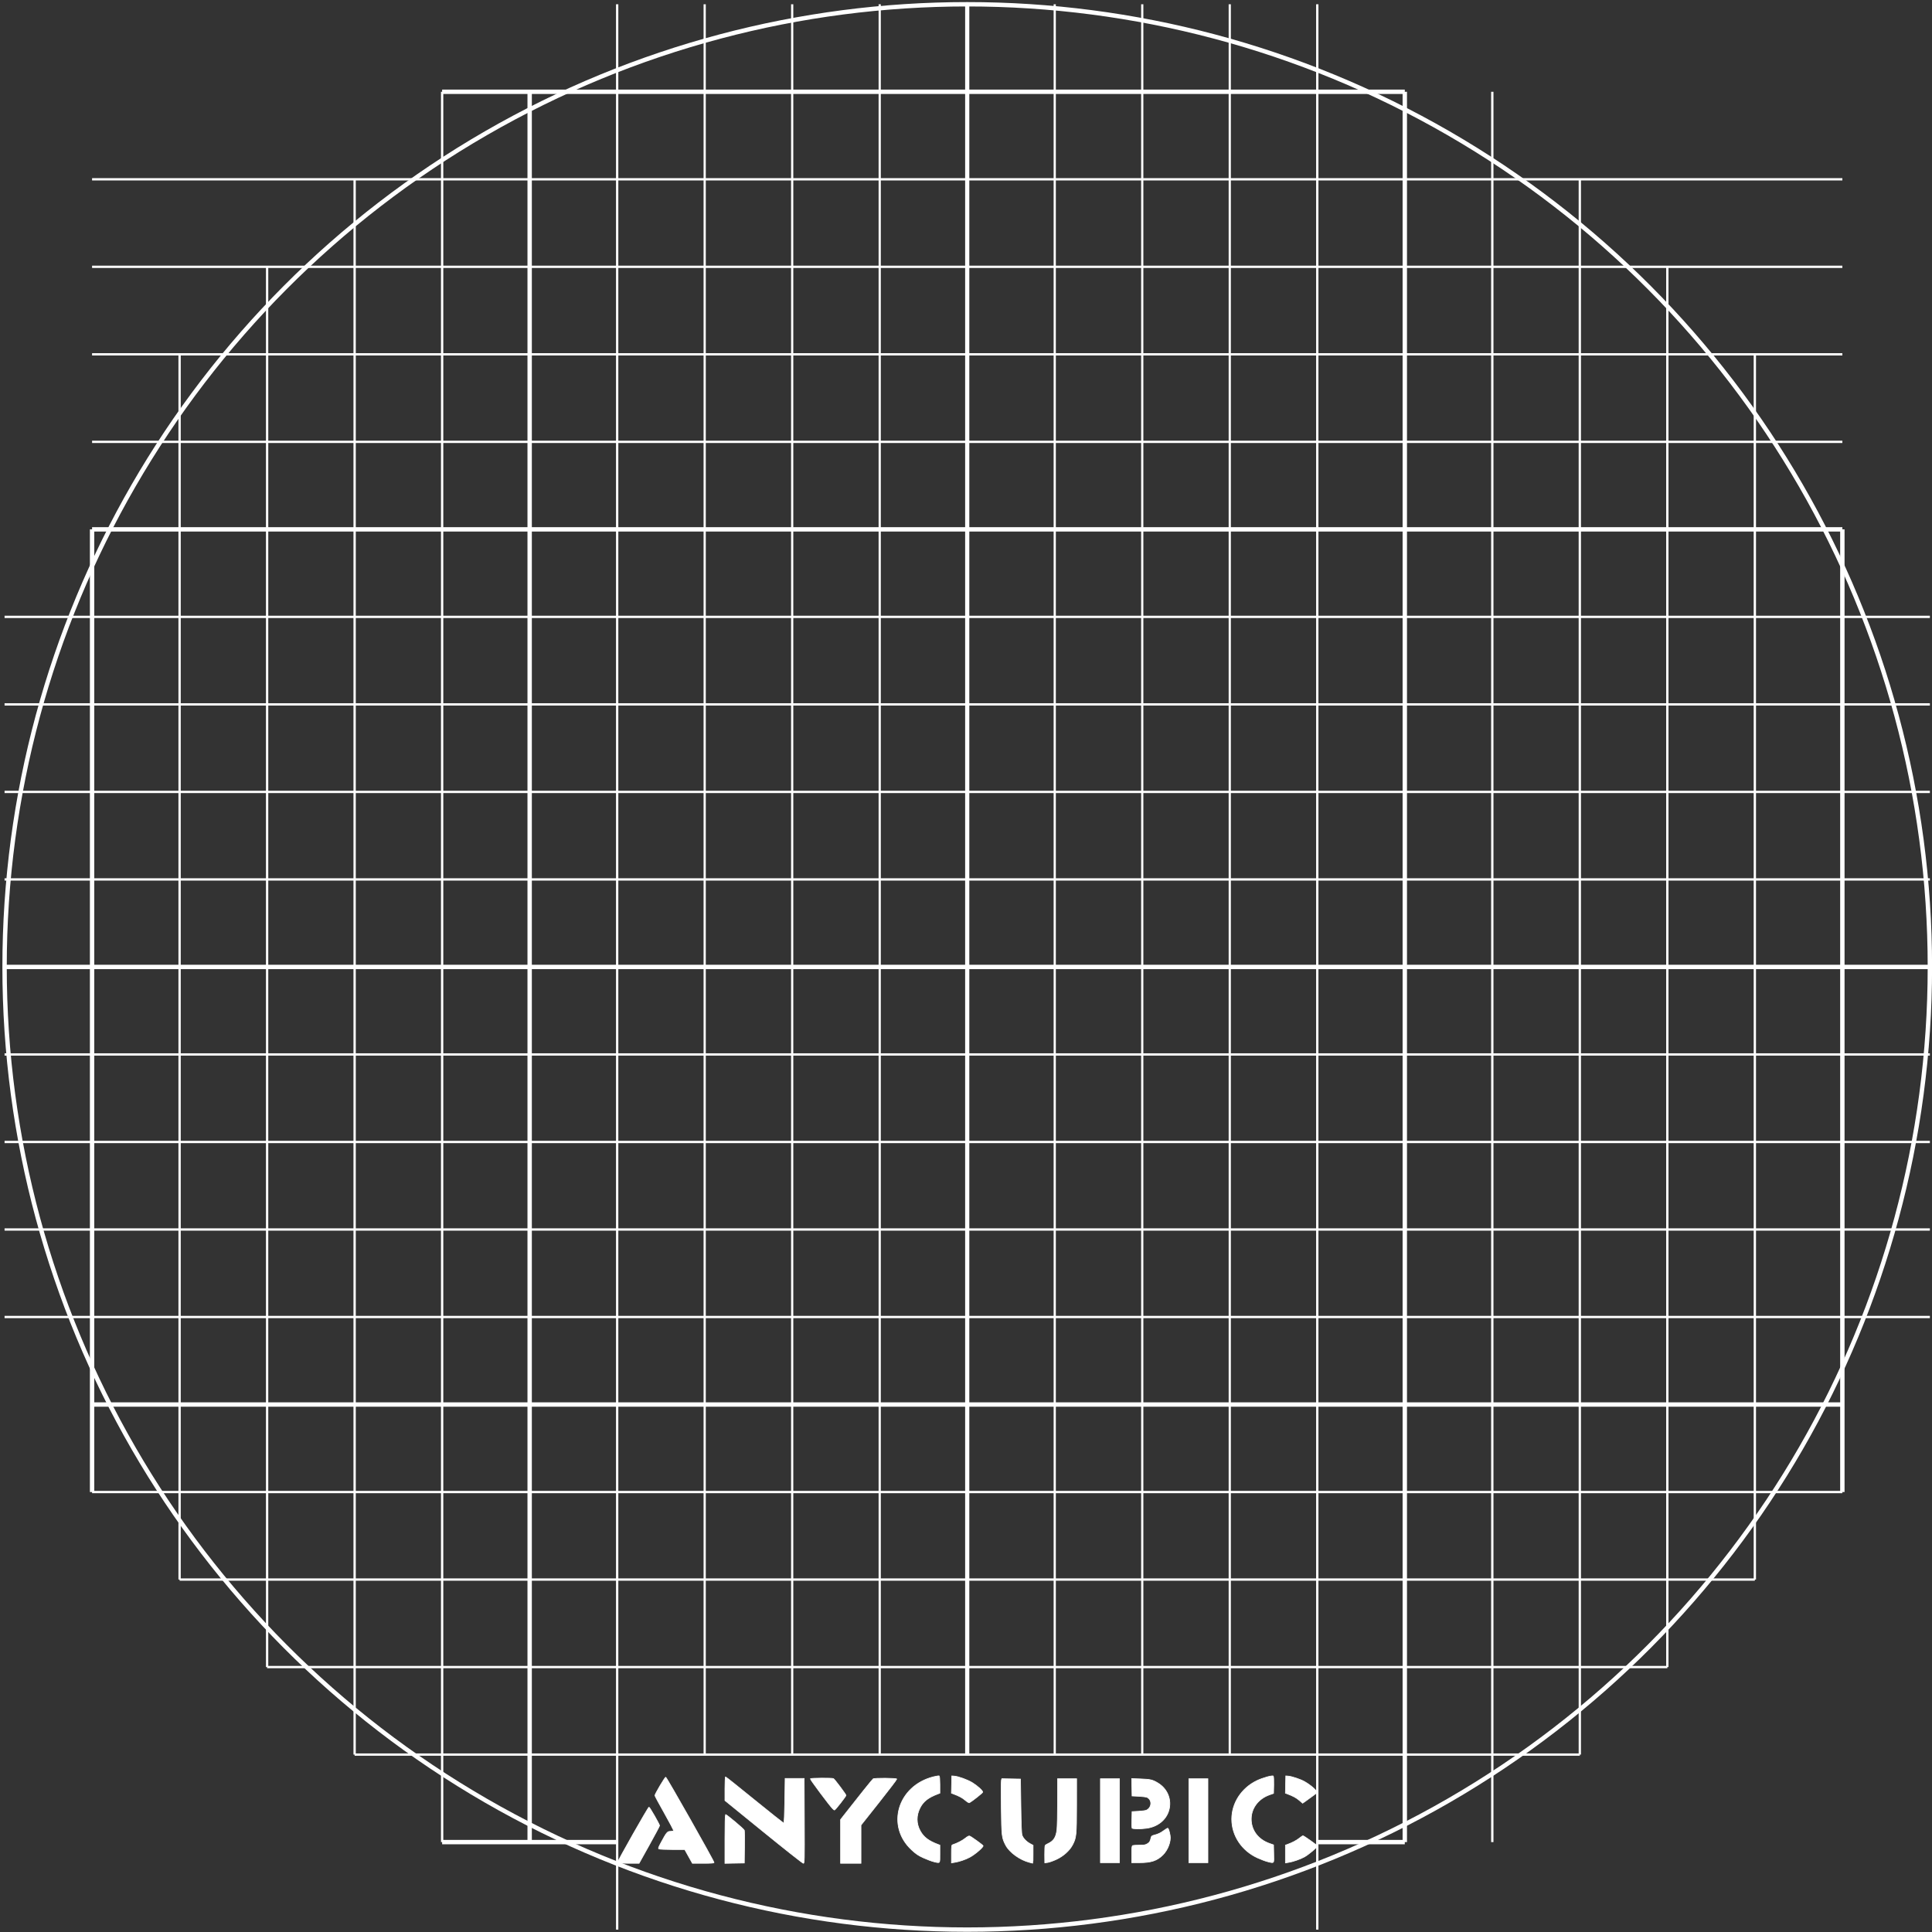 <?xml version="1.0" encoding="UTF-8" standalone="no"?>
<svg
   xmlns:dc="http://purl.org/dc/elements/1.1/"
   xmlns:cc="http://creativecommons.org/ns#"
   xmlns:rdf="http://www.w3.org/1999/02/22-rdf-syntax-ns#"
   xmlns:svg="http://www.w3.org/2000/svg"
   xmlns="http://www.w3.org/2000/svg"
   xmlns:sodipodi="http://sodipodi.sourceforge.net/DTD/sodipodi-0.dtd"
   xmlns:inkscape="http://www.inkscape.org/namespaces/inkscape"
   width="230mm"
   height="230mm"
   viewBox="0 0 1150 1150"
   version="1.1"
   id="svg8"
   inkscape:version="1.0.1 (3bc2e813f5, 2020-09-07)"
   sodipodi:docname="AK.svg"
   inkscape:export-filename="D:\3D\_KOSSEL\Modello\AK.png"
   inkscape:export-xdpi="96"
   inkscape:export-ydpi="96">
  <rect x="0" y="0" width="1150" height="1150" fill="#333333" stroke="none"/>
  <defs
     id="defs2" />
  <sodipodi:namedview
     id="base"
     pagecolor="#ffffff"
     bordercolor="#666666"
     borderopacity="1.0"
     inkscape:pageopacity="0"
     inkscape:pageshadow="2"
     inkscape:zoom="0.95247222"
     inkscape:cx="435.19575"
     inkscape:cy="435.06924"
     inkscape:document-units="mm"
     inkscape:current-layer="layer1"
     inkscape:document-rotation="0"
     showgrid="true"
     inkscape:lockguides="true"
     inkscape:window-width="1920"
     inkscape:window-height="1017"
     inkscape:window-x="-8"
     inkscape:window-y="-8"
     inkscape:window-maximized="1"
     inkscape:pagecheckerboard="false">
    <inkscape:grid
       type="xygrid"
       id="grid10"
       spacingx="25"
       spacingy="25"
       originx="1150"
       originy="1150"
       units="mm" />
  </sodipodi:namedview>
  <g
     inkscape:label="Livello 1"
     inkscape:groupmode="layer"
     id="layer1">
    <ellipse
       style="fill:none;stroke:#ffffff;stroke-width:2.605"
       id="path14"
       cx="575.728"
       cy="575.56"
       inkscape:export-xdpi="96"
       inkscape:export-ydpi="96"
       rx="573.008"
       ry="573.02" />
    <path
       style="fill:#ffffff;stroke:#ffffff;stroke-width:1.378px;stroke-linecap:butt;stroke-linejoin:miter;stroke-opacity:1"
       d="M 2.72,523.468 H 1148.735"
       id="path18"
       inkscape:export-xdpi="96"
       inkscape:export-ydpi="96" />
    <path
       style="fill:#ffffff;stroke:#ffffff;stroke-width:1.378px;stroke-linecap:butt;stroke-linejoin:miter;stroke-opacity:1"
       d="M 2.72,471.375 H 1148.735"
       id="path20"
       inkscape:export-xdpi="96"
       inkscape:export-ydpi="96" />
    <path
       style="fill:#ffffff;stroke:#ffffff;stroke-width:1.378px;stroke-linecap:butt;stroke-linejoin:miter;stroke-opacity:1"
       d="M 2.72,419.282 H 1148.735"
       id="path22"
       inkscape:export-xdpi="96"
       inkscape:export-ydpi="96" />
    <path
       style="fill:#ffffff;stroke:#ffffff;stroke-width:1.378px;stroke-linecap:butt;stroke-linejoin:miter;stroke-opacity:1"
       d="M 2.72,367.189 H 1148.735"
       id="path24"
       inkscape:export-xdpi="96"
       inkscape:export-ydpi="96" />
    <path
       style="fill:#ffffff;stroke:#ffffff;stroke-width:1.378px;stroke-linecap:butt;stroke-linejoin:miter;stroke-opacity:1"
       d="M 54.812,263.004 H 1096.644"
       id="path28"
       inkscape:export-xdpi="96"
       inkscape:export-ydpi="96" />
    <path
       style="fill:#ffffff;stroke:#ffffff;stroke-width:1.378px;stroke-linecap:butt;stroke-linejoin:miter;stroke-opacity:1"
       d="M 54.812,210.911 H 1096.644"
       id="path30"
       inkscape:export-xdpi="96"
       inkscape:export-ydpi="96" />
    <path
       style="fill:#ffffff;stroke:#ffffff;stroke-width:1.378px;stroke-linecap:butt;stroke-linejoin:miter;stroke-opacity:1"
       d="M 54.812,158.819 H 1096.644"
       id="path32"
       inkscape:export-xdpi="96"
       inkscape:export-ydpi="96" />
    <path
       style="fill:#ffffff;stroke:#ffffff;stroke-width:1.378px;stroke-linecap:butt;stroke-linejoin:miter;stroke-opacity:1"
       d="M 54.812,106.726 H 1096.644"
       id="path34"
       inkscape:export-xdpi="96"
       inkscape:export-ydpi="96" />
    <path
       style="fill:#ffffff;stroke:#ffffff;stroke-width:1.378px;stroke-linecap:butt;stroke-linejoin:miter;stroke-opacity:1"
       d="M 2.72,627.653 H 1148.735"
       id="path36"
       inkscape:export-xdpi="96"
       inkscape:export-ydpi="96" />
    <path
       style="fill:#ffffff;stroke:#ffffff;stroke-width:1.378px;stroke-linecap:butt;stroke-linejoin:miter;stroke-opacity:1"
       d="M 2.72,679.746 H 1148.735"
       id="path38"
       inkscape:export-xdpi="96"
       inkscape:export-ydpi="96" />
    <path
       style="fill:#ffffff;stroke:#ffffff;stroke-width:1.378px;stroke-linecap:butt;stroke-linejoin:miter;stroke-opacity:1"
       d="M 2.72,731.839 H 1148.735"
       id="path40"
       inkscape:export-xdpi="96"
       inkscape:export-ydpi="96" />
    <path
       style="fill:#ffffff;stroke:#ffffff;stroke-width:1.378px;stroke-linecap:butt;stroke-linejoin:miter;stroke-opacity:1"
       d="M 2.72,783.931 H 1148.735"
       id="path42"
       inkscape:export-xdpi="96"
       inkscape:export-ydpi="96" />
    <path
       style="fill:#ffffff;stroke:#ffffff;stroke-width:1.378px;stroke-linecap:butt;stroke-linejoin:miter;stroke-opacity:1"
       d="m 54.812,888.117 v 0 H 1096.644"
       id="path44"
       inkscape:export-xdpi="96"
       inkscape:export-ydpi="96" />
    <path
       style="fill:#ffffff;stroke:#ffffff;stroke-width:1.378px;stroke-linecap:butt;stroke-linejoin:miter;stroke-opacity:1"
       d="M 106.903,940.21 H 1044.552"
       id="path46"
       inkscape:export-xdpi="96"
       inkscape:export-ydpi="96" />
    <path
       style="fill:#ffffff;stroke:#ffffff;stroke-width:1.378px;stroke-linecap:butt;stroke-linejoin:miter;stroke-opacity:1"
       d="M 158.995,992.302 H 992.46"
       id="path48"
       inkscape:export-xdpi="96"
       inkscape:export-ydpi="96" />
    <path
       style="fill:#ffffff;stroke:#ffffff;stroke-width:1.378px;stroke-linecap:butt;stroke-linejoin:miter;stroke-opacity:1"
       d="M 211.086,1044.395 H 940.369"
       id="path50"
       inkscape:export-xdpi="96"
       inkscape:export-ydpi="96" />
    <path
       style="fill:#ffffff;stroke:#ffffff;stroke-width:1.314px;stroke-linecap:butt;stroke-linejoin:miter;stroke-opacity:1"
       d="M 523.636,2.54 V 1044.395"
       id="path52"
       inkscape:export-xdpi="96"
       inkscape:export-ydpi="96" />
    <path
       style="fill:#ffffff;stroke:#ffffff;stroke-width:1.314px;stroke-linecap:butt;stroke-linejoin:miter;stroke-opacity:1"
       d="M 471.544,2.54 V 1044.395"
       id="path54"
       inkscape:export-xdpi="96"
       inkscape:export-ydpi="96" />
    <path
       style="fill:#ffffff;stroke:#ffffff;stroke-width:1.314px;stroke-linecap:butt;stroke-linejoin:miter;stroke-opacity:1"
       d="M 419.453,1044.395 V 2.54"
       id="path56"
       inkscape:export-xdpi="96"
       inkscape:export-ydpi="96" />
    <path
       style="fill:#ffffff;stroke:#ffffff;stroke-width:1.378px;stroke-linecap:butt;stroke-linejoin:miter;stroke-opacity:1"
       d="M 367.361,2.54 V 1148.581"
       id="path58"
       inkscape:export-xdpi="96"
       inkscape:export-ydpi="96" />
    <path
       style="fill:#ffffff;stroke:#ffffff;stroke-width:1.378px;stroke-linecap:butt;stroke-linejoin:miter;stroke-opacity:1"
       d="M 263.178,1096.488 V 54.633"
       id="path60"
       inkscape:export-xdpi="96"
       inkscape:export-ydpi="96" />
    <path
       style="fill:#ffffff;stroke:#ffffff;stroke-width:1.378px;stroke-linecap:butt;stroke-linejoin:miter;stroke-opacity:1"
       d="M 211.086,106.726 V 1044.395"
       id="path62"
       inkscape:export-xdpi="96"
       inkscape:export-ydpi="96" />
    <path
       style="fill:#ffffff;stroke:#ffffff;stroke-width:1.378px;stroke-linecap:butt;stroke-linejoin:miter;stroke-opacity:1"
       d="M 158.995,992.302 V 158.819"
       id="path64"
       inkscape:export-xdpi="96"
       inkscape:export-ydpi="96" />
    <path
       style="fill:#ffffff;stroke:#ffffff;stroke-width:1.378px;stroke-linecap:butt;stroke-linejoin:miter;stroke-opacity:1"
       d="M 106.903,210.911 V 940.21"
       id="path66"
       inkscape:export-xdpi="96"
       inkscape:export-ydpi="96" />
    <path
       style="fill:#ffffff;stroke:#ffffff;stroke-width:1.314px;stroke-linecap:butt;stroke-linejoin:miter;stroke-opacity:1"
       d="M 627.819,1044.395 V 2.54"
       id="path68"
       inkscape:export-xdpi="96"
       inkscape:export-ydpi="96" />
    <path
       style="fill:#ffffff;stroke:#ffffff;stroke-width:1.314px;stroke-linecap:butt;stroke-linejoin:miter;stroke-opacity:1"
       d="M 679.911,2.54 V 1044.395"
       id="path70"
       inkscape:export-xdpi="96"
       inkscape:export-ydpi="96" />
    <path
       style="fill:#ffffff;stroke:#ffffff;stroke-width:1.314px;stroke-linecap:butt;stroke-linejoin:miter;stroke-opacity:1"
       d="M 732.002,1044.395 V 2.54"
       id="path72"
       inkscape:export-xdpi="96"
       inkscape:export-ydpi="96" />
    <path
       style="fill:#ffffff;stroke:#ffffff;stroke-width:1.378px;stroke-linecap:butt;stroke-linejoin:miter;stroke-opacity:1"
       d="M 784.094,2.54 V 1148.581"
       id="path74"
       inkscape:export-xdpi="96"
       inkscape:export-ydpi="96" />
    <path
       style="fill:#ffffff;stroke:#ffffff;stroke-width:1.378px;stroke-linecap:butt;stroke-linejoin:miter;stroke-opacity:1"
       d="M 888.277,1096.488 V 54.633"
       id="path76"
       inkscape:export-xdpi="96"
       inkscape:export-ydpi="96" />
    <path
       style="fill:#ffffff;stroke:#ffffff;stroke-width:1.378px;stroke-linecap:butt;stroke-linejoin:miter;stroke-opacity:1"
       d="M 940.369,106.726 V 1044.395"
       id="path78"
       inkscape:export-xdpi="96"
       inkscape:export-ydpi="96" />
    <path
       style="fill:#ffffff;stroke:#ffffff;stroke-width:1.378px;stroke-linecap:butt;stroke-linejoin:miter;stroke-opacity:1"
       d="M 992.46,992.302 V 158.819"
       id="path80"
       inkscape:export-xdpi="96"
       inkscape:export-ydpi="96" />
    <path
       style="fill:#ffffff;stroke:#ffffff;stroke-width:1.378px;stroke-linecap:butt;stroke-linejoin:miter;stroke-opacity:1"
       d="M 1044.552,210.911 V 940.21"
       id="path82"
       inkscape:export-xdpi="96"
       inkscape:export-ydpi="96" />
    <path
       style="fill:#ffffff;stroke:#ffffff;stroke-width:2.483;stroke-linecap:butt;stroke-linejoin:miter;stroke-opacity:1"
       d="M 575.728,1044.395 V 2.54"
       id="path84"
       inkscape:export-xdpi="96"
       inkscape:export-ydpi="96" />
    <path
       style="fill:#ffffff;stroke:#ffffff;stroke-width:2.605;stroke-linecap:butt;stroke-linejoin:miter;stroke-opacity:1"
       d="M 315.27,1096.488 V 54.633"
       id="path86"
       inkscape:export-xdpi="96"
       inkscape:export-ydpi="96" />
    <path
       style="fill:#ffffff;stroke:#ffffff;stroke-width:2.605;stroke-linecap:butt;stroke-linejoin:miter;stroke-opacity:1"
       d="M 54.812,888.117 V 315.097"
       id="path88"
       inkscape:export-xdpi="96"
       inkscape:export-ydpi="96" />
    <path
       style="fill:#ffffff;stroke:#ffffff;stroke-width:2.605;stroke-linecap:butt;stroke-linejoin:miter;stroke-opacity:1"
       d="M 836.186,1096.488 V 54.633"
       id="path90"
       inkscape:export-xdpi="96"
       inkscape:export-ydpi="96" />
    <path
       style="fill:#ffffff;stroke:#ffffff;stroke-width:2.605;stroke-linecap:butt;stroke-linejoin:miter;stroke-opacity:1"
       d="M 1096.644,888.117 V 315.097"
       id="path92"
       inkscape:export-xdpi="96"
       inkscape:export-ydpi="96" />
    <path
       style="fill:#ffffff;stroke:#ffffff;stroke-width:2.605;stroke-linecap:butt;stroke-linejoin:miter;stroke-opacity:1"
       d="M 2.72,575.56 H 1148.735"
       id="path94"
       inkscape:export-xdpi="96"
       inkscape:export-ydpi="96" />
    <path
       style="fill:#ffffff;stroke:#ffffff;stroke-width:2.605;stroke-linecap:butt;stroke-linejoin:miter;stroke-opacity:1"
       d="M 54.812,315.097 H 1096.644"
       id="path96"
       inkscape:export-xdpi="96"
       inkscape:export-ydpi="96" />
    <path
       style="fill:#ffffff;stroke:#ffffff;stroke-width:2.605;stroke-linecap:butt;stroke-linejoin:miter;stroke-opacity:1"
       d="M 263.178,54.633 H 836.186"
       id="path98"
       inkscape:export-xdpi="96"
       inkscape:export-ydpi="96" />
    <path
       style="fill:#ffffff;stroke:#ffffff;stroke-width:2.605;stroke-linecap:butt;stroke-linejoin:miter;stroke-opacity:1"
       d="M 54.812,836.024 H 1096.644"
       id="path100"
       inkscape:export-xdpi="96"
       inkscape:export-ydpi="96" />
    <path
       style="fill:#ffffff;stroke:#ffffff;stroke-width:2.605;stroke-linecap:butt;stroke-linejoin:miter;stroke-opacity:1"
       d="m 263.178,1096.488 h 104.183"
       id="path102"
       inkscape:export-xdpi="96"
       inkscape:export-ydpi="96" />
    <g
       inkscape:label="Image"
       id="g10"
       transform="matrix(1.378,0,0,1.378,365.351,1307.131)"
       style="fill:#ffffff;stroke:#ffffff">
      <path
         style="fill:#ffffff;stroke:#ffffff;stroke-width:0.282"
         d="m 1.582,-143.974 c 0,-0.625 13.317,-24.095 13.625,-24.011 0.364,0.099 4.56,7.429 4.58,8.002 0.007,0.195 -1.986,3.941 -4.429,8.322 l -4.442,7.967 H 6.249 c -3.021,0 -4.667,-0.099 -4.667,-0.28 z m 30.719,-2.697 -1.653,-2.977 -5.35,-0.004 c -2.943,-0.002 -5.548,-0.119 -5.79,-0.26 -0.371,-0.216 -0.222,-0.658 0.96,-2.85 2.341,-4.341 2.676,-4.735 4.021,-4.735 0.635,0 1.235,-0.121 1.335,-0.269 0.099,-0.148 -1.678,-3.555 -3.949,-7.571 -2.271,-4.016 -4.127,-7.458 -4.125,-7.648 0.01,-0.659 4.308,-7.924 4.689,-7.924 0.371,0 20.851,36.198 20.864,36.876 0.005,0.257 -1.121,0.338 -4.67,0.338 h -4.676 z m 15.707,-7.571 c 0,-5.81 0.103,-10.563 0.228,-10.563 0.508,0 8.009,6.302 8.154,6.851 0.086,0.325 0.12,3.636 0.074,7.358 l -0.083,6.766 -4.187,0.075 -4.187,0.075 z m 16.675,-3.026 -16.675,-13.561 v -5.108 c 0,-2.986 0.114,-5.108 0.275,-5.108 0.151,0 5.804,4.506 12.561,10.012 6.758,5.507 12.419,9.973 12.581,9.924 0.185,-0.056 0.348,-3.644 0.441,-9.674 l 0.147,-9.586 h 4.114 4.114 l 0.076,18.337 c 0.071,17.339 0.047,18.336 -0.441,18.33 -0.284,-0.004 -8.02,-6.109 -17.191,-13.567 z m 33.277,4.129 v -9.444 l 1.554,-1.991 c 5.936,-7.606 12.111,-15.307 12.506,-15.597 0.58,-0.426 10.078,-0.357 10.227,0.074 0.051,0.149 -3.409,4.69 -7.689,10.091 l -7.782,9.82 v 8.246 8.246 h -4.407 -4.408 z m 81.57,9.032 c -4.106,-1.038 -8.642,-4.327 -10.259,-7.437 -1.666,-3.205 -1.738,-3.814 -1.891,-16.031 -0.078,-6.212 -0.058,-11.605 0.046,-11.984 l 0.188,-0.689 4.033,0.075 4.033,0.075 0.163,11.638 c 0.115,8.217 0.271,11.938 0.53,12.66 0.471,1.313 1.836,2.738 3.461,3.615 l 1.282,0.692 v 3.899 c 0,2.144 -0.033,3.888 -0.073,3.875 -0.04,-0.013 -0.72,-0.188 -1.511,-0.388 z m -41.315,-0.283 c -0.889,-0.214 -2.869,-0.956 -4.401,-1.649 -2.279,-1.031 -3.215,-1.658 -5.152,-3.45 -11.187,-10.354 -6.035,-27.671 9.393,-31.57 1.218,-0.308 2.348,-0.484 2.51,-0.392 0.173,0.099 0.294,1.67 0.294,3.811 v 3.644 l -0.808,0.303 c -4.19,1.572 -6.328,3.235 -7.745,6.024 -1.687,3.32 -1.662,6.81 0.071,9.971 1.478,2.696 3.6,4.311 7.674,5.84 l 0.808,0.303 v 3.795 c 0,4.307 0.198,4.054 -2.644,3.371 z m 7.64,-3.339 c 0,-3.409 0.057,-3.85 0.514,-3.99 1.79,-0.55 4.239,-1.807 5.441,-2.791 0.878,-0.719 1.571,-1.088 1.856,-0.987 0.765,0.27 5.657,3.792 5.847,4.209 0.249,0.548 -3.382,3.685 -5.744,4.961 -1.901,1.028 -4.672,1.953 -6.78,2.263 l -1.134,0.167 z m 40.283,0.209 c -0.018,-1.99 0.068,-3.753 0.19,-3.919 0.123,-0.165 0.686,-0.514 1.251,-0.776 2.414,-1.116 3.43,-2.681 3.832,-5.909 0.152,-1.219 0.278,-6.693 0.279,-12.163 l 0.002,-9.946 h 4.114 4.114 l -0.006,11.57 c -0.006,12.765 -0.131,13.968 -1.773,17.049 -1.33,2.494 -4.025,4.884 -7.084,6.28 -1.367,0.624 -3.027,1.202 -3.687,1.283 l -1.201,0.148 -0.033,-3.618 z m 24.067,-14.579 v -18.134 h 4.114 4.114 v 18.134 18.134 h -4.114 -4.114 z m 13.516,14.509 c 0,-3.056 0.073,-3.651 0.465,-3.789 0.256,-0.09 1.558,-0.164 2.895,-0.164 2.043,0 2.588,-0.098 3.425,-0.617 0.951,-0.59 1.225,-1.055 1.582,-2.688 0.129,-0.591 0.405,-0.795 1.407,-1.043 1.653,-0.41 2.754,-0.941 4.234,-2.045 0.674,-0.502 1.363,-0.914 1.531,-0.914 0.319,0 0.733,1.231 1.061,3.152 0.426,2.501 -0.947,6.186 -3.112,8.35 -2.531,2.529 -5.082,3.376 -10.18,3.381 l -3.306,0.003 z m 24.682,-14.509 v -18.134 h 4.114 4.114 v 18.134 18.134 h -4.114 -4.114 z m 34.085,17.709 c -0.889,-0.214 -2.869,-0.956 -4.401,-1.649 -6.813,-3.082 -11.162,-9.604 -11.162,-16.738 0,-6.973 4.23,-13.45 10.857,-16.627 2.529,-1.212 6.676,-2.371 7.097,-1.984 0.149,0.137 0.234,1.878 0.188,3.868 l -0.082,3.619 -1.763,0.622 c -4.759,1.679 -7.824,5.716 -7.87,10.365 -0.048,4.867 2.93,8.892 7.87,10.636 l 1.763,0.622 0.082,3.844 c 0.093,4.371 0.29,4.109 -2.579,3.42 z m 7.64,-3.336 v -3.829 l 0.808,-0.286 c 2.031,-0.72 3.997,-1.748 5.186,-2.712 0.712,-0.577 1.42,-1.05 1.572,-1.05 0.367,0 6.065,4.027 6.206,4.386 0.165,0.421 -3.751,3.744 -5.619,4.768 -1.824,0.999 -4.999,2.089 -6.906,2.37 l -1.248,0.184 z m -66.278,-11.208 c -0.081,-0.194 -0.11,-1.869 -0.064,-3.721 l 0.083,-3.368 2.791,-0.154 c 1.535,-0.085 3.079,-0.297 3.43,-0.472 2.349,-1.17 2.524,-4.376 0.302,-5.522 -0.355,-0.183 -1.968,-0.397 -3.584,-0.476 l -2.938,-0.143 -0.082,-3.754 -0.082,-3.754 3.755,0.138 c 4.396,0.162 5.31,0.381 7.686,1.842 4.09,2.516 5.944,7.219 4.633,11.752 -1.201,4.15 -4.886,7.092 -9.684,7.731 -2.796,0.373 -6.069,0.32 -6.244,-0.1 z m -129.323,-8.375 c -1.423,-1.447 -9.802,-12.684 -9.639,-12.927 0.208,-0.31 9.525,-0.366 10.008,-0.06 0.575,0.364 5.416,6.825 5.416,7.228 0,0.435 -4.637,6.368 -4.976,6.368 -0.116,0 -0.48,-0.274 -0.809,-0.609 z m 57.333,-3.589 c -1.251,-1.088 -2.638,-1.834 -5.204,-2.798 l -0.816,-0.307 0.082,-3.724 0.082,-3.724 1.028,0.078 c 1.829,0.138 5.746,1.56 7.852,2.849 2.171,1.329 4.489,3.433 4.489,4.074 0,0.31 -4.487,3.872 -5.773,4.583 -0.191,0.106 -0.945,-0.342 -1.739,-1.033 z m 144.252,0.003 c -1.28,-1.105 -2.676,-1.859 -5.185,-2.801 l -0.816,-0.307 0.082,-3.724 0.082,-3.724 0.997,0.074 c 1.563,0.116 5.3,1.364 7.099,2.37 1.908,1.068 4.126,2.811 4.978,3.914 l 0.598,0.773 -2.134,1.592 c -1.174,0.876 -2.615,1.924 -3.202,2.329 l -1.068,0.737 -1.43,-1.234 z"
         id="path42-3" />
    </g>
    <path
       style="fill:#ffffff;stroke:#ffffff;stroke-width:2.605;stroke-linecap:butt;stroke-linejoin:miter;stroke-opacity:1"
       d="m 784.094,1096.488 h 52.092"
       id="path69" />
  </g>
</svg>
